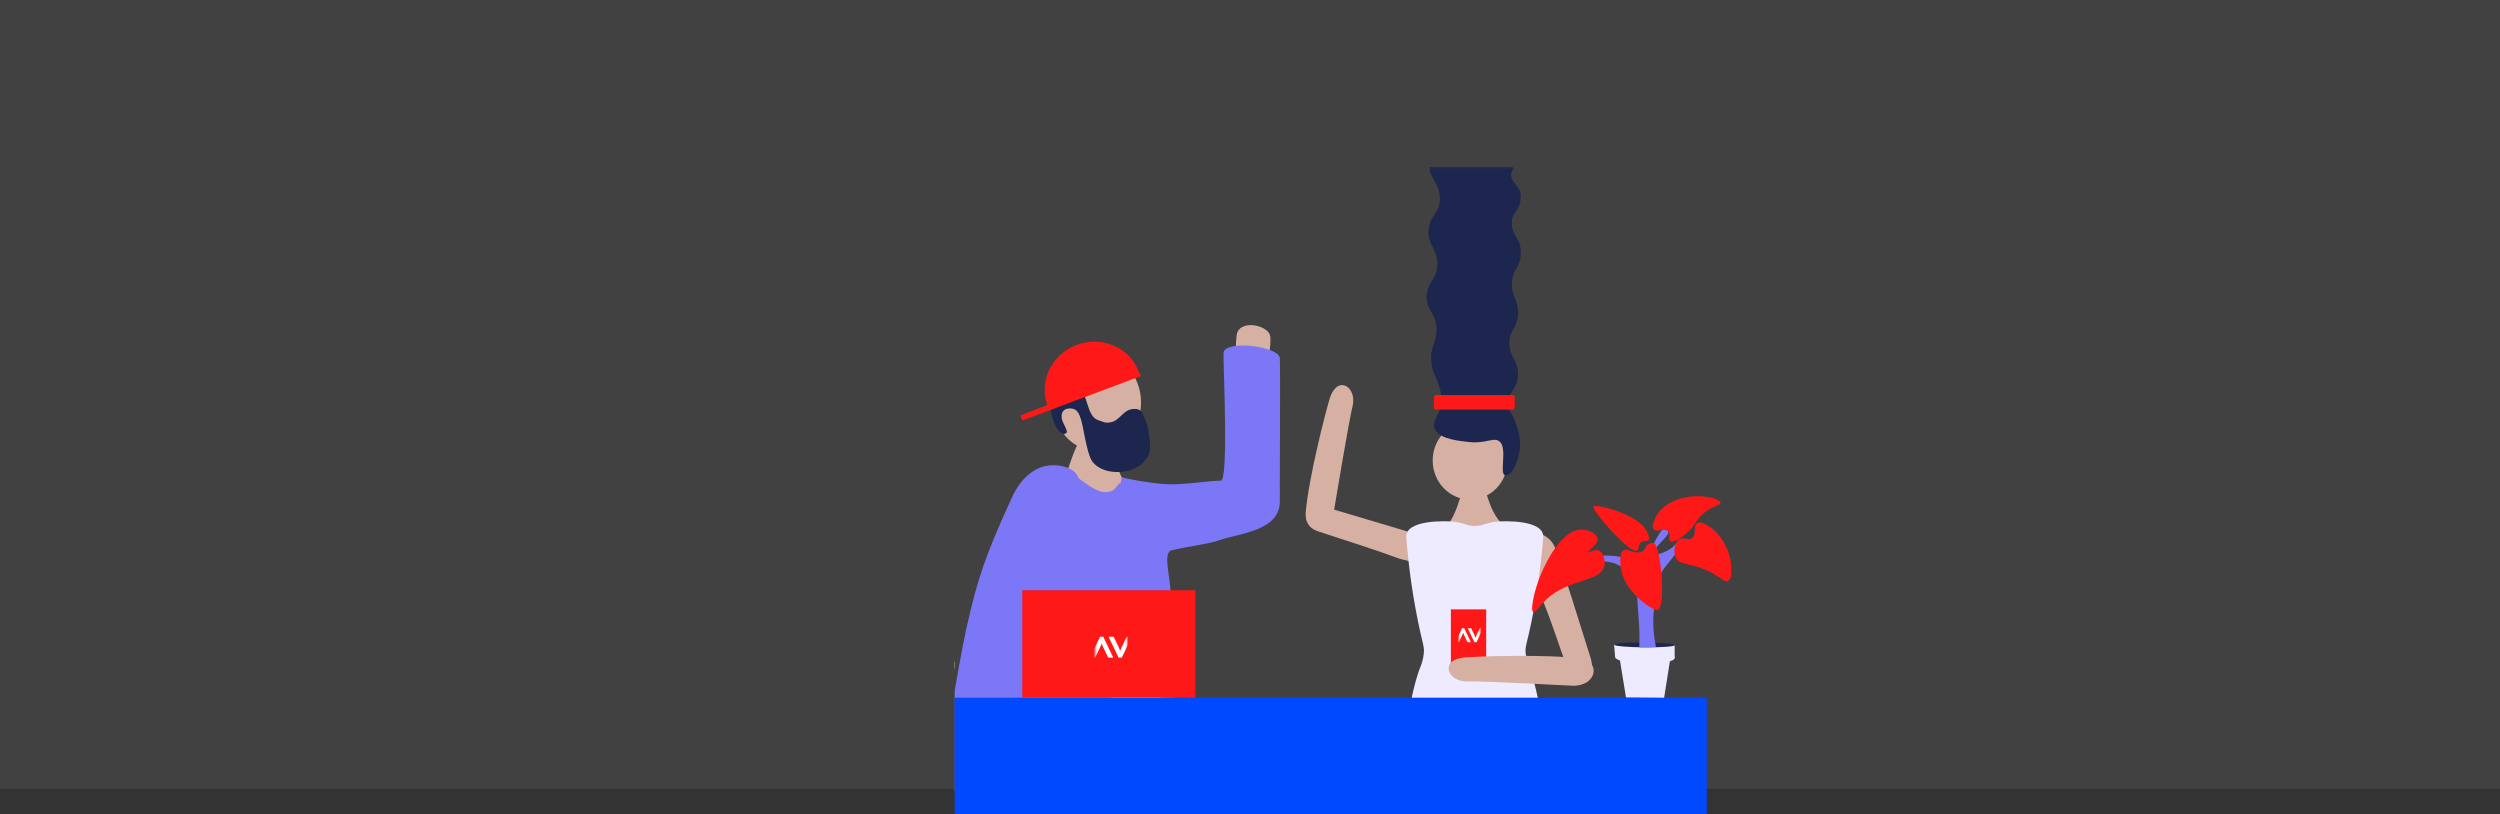 <?xml version="1.0" encoding="utf-8"?>
<svg xmlns="http://www.w3.org/2000/svg" fill="none" height="445" viewBox="0 0 1366 445" width="1366">
<rect x="0" y="0" width="1366" height="445" fill="#333333" stroke="none"/>
<rect fill="#C4C4C4" fill-opacity="0.1" height="431" width="1366"/>
<g clip-path="url(#clip0_2048_2376)">
<mask height="494" id="mask0_2048_2376" maskUnits="userSpaceOnUse" style="mask-type:luminance" width="830" x="117" y="91">
<path d="M946.201 91.201H117.652V584.018H946.201V91.201Z" fill="white"/>
</mask>
<g mask="url(#mask0_2048_2376)">
<path d="M838.217 539.207C840.777 544.738 839.885 544.687 842.452 550.218L833.192 568.753L820.14 555.444L822.315 541.628C810.901 492.98 808.537 446.522 808.537 446.522C809.647 445.696 832.279 442.173 836.049 444.688C840.603 447.74 836.847 501.715 838.217 539.207Z" fill="#D6B1A3"/>
<path d="M764.268 540.06C761.708 545.591 762.593 545.54 760.033 551.071L769.293 569.629L782.346 556.326L780.171 542.51C791.584 493.855 793.948 447.398 793.948 447.398C792.839 446.571 770.207 443.048 766.436 445.563C761.875 448.593 765.639 502.568 764.268 540.06Z" fill="#D6B1A3"/>
<path d="M458.676 287.067C466.602 284.232 478.168 281.818 483.592 290.894C493.389 307.262 506.072 331.43 520.451 358.113C526.927 370.132 509.335 380.164 503.954 371.226C494.462 355.467 487.326 342.274 478.857 329.763" fill="#EFD7CC"/>
<path d="M511.561 358.467C489.807 361.214 446.261 373.798 437.937 376.698C422.426 382.098 430.279 393.733 442.715 390.304C454.543 387.042 501.743 377.517 509.299 375.886C525.143 372.457 524.665 356.807 511.561 358.467Z" fill="#EFD7CC"/>
<path d="M623.467 219.89C623.495 205.23 612.756 193.324 599.479 193.299C586.203 193.273 575.418 205.137 575.39 219.798C575.361 234.459 586.102 246.364 599.378 246.389C612.654 246.415 623.439 234.551 623.467 219.89Z" fill="#D6B1A3"/>
<path d="M621.602 274.121C611.755 262.523 607.31 247.641 606.374 242.32C606.048 240.37 594.112 239.587 589.761 241.08C589.761 241.08 586.411 245.473 580.407 266.995C579.486 270.301 577.02 276.904 575.867 281.087" fill="#D6B1A3"/>
<path d="M557.804 446.203C559.204 443.107 557.507 426.544 555.223 424.333C553.199 422.375 551.669 432.886 538.972 433.104C533.744 433.191 531.177 423.34 529.545 424.405C525.658 427.008 525.194 443.535 527.37 447.21C531.648 454.466 553.809 455.039 557.804 446.203Z" fill="#D6B1A3"/>
<path d="M588.811 212.2C594.903 214.281 593.235 227.742 600.414 229.706C602.966 230.431 603.742 231.475 607.448 230.62C610.907 229.83 613.343 225.545 616.447 224.154C617.085 223.871 622.204 221.979 624.09 225.69C625.975 229.402 627.266 232.338 628.013 238.912C628.521 243.342 628.796 245.726 627.578 248.561C625.402 253.686 620.268 255.766 618.709 256.404C611.233 259.449 600.979 257.919 596.773 252.055C595.802 250.706 594.808 248.148 593.481 242.319C591.734 234.599 591.603 231.511 589.979 227.285C589.254 225.393 588.043 223.378 585.265 223.204C582.88 223.059 580.878 223.748 580.262 225.93C579.247 229.554 582.176 232.454 582.938 235.716C583.17 236.694 581.611 237.376 580.719 237.02C576.281 235.259 574.511 226.401 573.96 223.545C572.568 216.39 584.127 210.598 588.811 212.2Z" fill="#1D264F"/>
<path d="M622.379 203.472C617.622 190.156 602.546 183.364 588.703 188.308C574.86 193.252 567.493 208.047 572.25 221.363L557.565 226.959L558.675 229.743L623.547 205.393L622.379 203.472Z" fill="#FF1818"/>
<path d="M558.551 274.07C563.004 283.494 560.654 291.765 562.177 319.194C564.563 361.485 543.425 402.325 550.575 406.073C553.135 407.406 562.003 401.825 572.141 398.215C577.5 396.301 589.465 391.995 596.876 393.793C619.355 399.244 630.392 388.175 631.618 384.449C632.684 381.216 625.193 375.084 624.547 367.429C624.119 362.282 626.346 358.346 627.448 356.178C631.625 347.958 632.807 336.454 635.163 313.446C637.194 293.642 638.115 283.581 633.235 275.846C628.275 267.981 618.529 261.029 612.988 263.313C610.197 264.465 610.182 267.241 606.875 268.459C601.698 270.366 595.549 265.806 593.054 263.958C581.967 255.737 579.82 257.985 572.75 256.593C569.712 255.998 580.465 258.644 569.74 260.696C562.779 262.022 564.28 266.495 562.83 268.111C559.284 272.192 556.847 270.46 558.551 274.07Z" fill="#7C77F6"/>
<path d="M562.089 409.276C565.99 410.001 567.926 410.53 572.19 411.574C578.238 413.067 593.22 408.674 594.764 406.304C596.309 403.933 591.711 393.125 591.45 391.806C589.797 383.832 590.13 377.192 591.602 355.068C593.575 325.348 589.55 314.888 589.427 303.876C589.093 275.555 596.164 258.868 581.719 255.041C565.896 250.851 556.882 263.217 553.126 271.387C538.529 303.195 534.192 315.823 528.072 343.231C523.721 362.716 513.279 425.397 514.599 427.528C515.513 428.978 521.952 434.632 534.685 436.481C543.22 437.72 558.057 443.36 564.308 435.886C566.186 433.646 564.844 432.073 562.205 411.356" fill="#7C77F6"/>
<path d="M676.134 181.452C675.104 183.735 674.77 198.682 675.967 200.219C677.033 201.582 676.308 201.923 683.791 201.408C686.873 201.198 690.042 200.27 691.043 199.443C693.494 197.45 694.872 185.446 693.835 182.843C691.819 177.704 679.063 174.928 676.134 181.452Z" fill="#D6B1A3"/>
<path d="M666.388 295.136C676.054 291.584 699.491 290.359 699.302 273.802C699.201 264.937 699.65 200.791 699.302 195.717C698.845 189.048 668.505 185.438 668.505 193.086C668.505 202.98 671.304 262.632 667.055 262.632C660.412 262.632 646.446 265.14 636.845 264.524C628.419 263.98 615.7 261.798 612.85 260.66C612.201 263.934 612.123 267.296 612.618 270.598C613.59 276.303 615.7 288.329 617.208 303.943C618.716 319.557 617.6 321.645 617.708 332.758C617.759 338.245 617.484 345.392 617.418 357.404C617.302 376.338 616.766 394.917 619.354 397.389C623.93 401.738 641.486 385.834 641.486 385.834C641.486 385.834 639.311 328.988 639.528 324.726C639.941 316.31 634.931 301.921 640.195 300.667C649.637 298.369 660.441 297.325 666.388 295.136Z" fill="#7C77F6"/>
<path d="M563.488 388.377C558.202 418.018 564.38 530.035 565.628 553.739H598.136C601.443 507.73 603.096 417.148 597.969 416.495C597.969 416.495 624.93 497.64 625.931 553.174L666.489 547.433C665.35 480.946 643.893 383.607 643.893 383.607C622.276 373.915 563.488 388.377 563.488 388.377Z" fill="#EEEAFF"/>
<path d="M832.772 290.199C838.632 290.286 847.007 291.649 849.937 299.92C855.216 314.759 861.757 336.165 869.247 359.948C872.627 370.655 859.255 373.236 856.354 365.124C851.228 350.815 847.5 339.028 842.772 327.43" fill="#D6B1A3"/>
<path d="M811.78 268.705C813.702 274.069 814.985 279.803 820.388 286.102L805.551 288.944L791.52 286.168C795.377 281.26 798.271 270.517 798.771 268.705" fill="#D6B1A3"/>
<path d="M808.51 316.636C807.915 310.649 805.573 302.051 795.798 298.804C778.169 292.947 752.804 285.589 724.661 277.18C711.985 273.389 710.158 286.959 719.766 290.185C736.771 295.868 750.701 300.043 764.551 305.241" fill="#D6B1A3"/>
<path d="M805.666 402.296C802.606 402.463 802.823 405.775 802.809 407.37C802.272 475.945 796.08 489.479 796.08 535.727C796.08 547.55 740.482 543.831 741.548 532.733C744.775 499.243 767.059 406.696 769.583 390.756C769.583 390.756 772.208 373.438 776.551 363.297C777.44 360.771 777.954 358.128 778.074 355.453C778.074 353.438 777.102 350.002 776.094 345.667C772.313 328.532 769.741 311.152 768.401 293.656C767.676 283.559 791.069 284.827 792.715 284.921H792.773C799.64 285.313 800.974 287.386 805.869 287.386C810.771 287.386 811.953 285.327 818.82 284.929H818.878C820.532 284.827 843.925 283.566 843.2 293.664C842.032 309.72 839.016 330.539 835.499 345.667C834.491 350.017 833.519 353.438 833.519 355.461C833.639 358.136 834.154 360.78 835.049 363.304C839.4 373.452 842.018 390.756 842.018 390.756C844.541 406.703 854.795 500.562 858.015 534.059C859.088 545.15 803.063 546.542 803.063 534.719C803.063 488.478 809.321 475.952 808.784 407.37C808.784 405.804 808.719 402.477 805.666 402.296Z" fill="#EEEAFF"/>
<path d="M713.45 279.905C714.98 261.457 724.385 224.618 726.626 217.565C730.803 204.473 741.6 211.41 739.055 221.914C736.647 231.918 730.143 271.932 729.004 278.318C726.618 291.772 712.536 291.011 713.45 279.905Z" fill="#D6B1A3"/>
<path d="M932.438 381.215H117.652V488.448H932.438V381.215Z" fill="#0049FE"/>
<path d="M886.884 393.975H872.359V563.027H886.884V393.975Z" fill="#0049FE"/>
<path d="M932.438 381.215H917.913V576.015H932.438V381.215Z" fill="#0049FE"/>
<path d="M653.154 322.521H558.58V381.209H653.154V322.521Z" fill="#FF1818"/>
<path d="M812.049 332.953H792.76V366.537H812.049V332.953Z" fill="#FF1818"/>
<path d="M915.071 359.411C915.071 361.433 908.131 362.738 898.994 362.666C889.857 362.593 882.468 360.904 882.482 358.882C882.497 356.859 889.915 355.257 899.052 355.352C908.189 355.446 915.085 357.396 915.071 359.411Z" fill="#EEEAFF"/>
<path d="M909.285 381.214L888.429 381.055L884.825 358.779L912.968 357.793L909.285 381.214Z" fill="#EEEAFF"/>
<path d="M870.663 276.81C869.677 278.854 890.967 303.254 894.542 300.818C895.601 300.093 895.014 297.143 897.16 295.947C898.668 295.106 900.061 295.947 900.786 295.15C901.982 293.809 899.502 289.771 899.147 289.213C893.687 280.572 871.526 275.034 870.663 276.81Z" fill="#FF1818"/>
<path d="M909.813 289.088C907.992 288.929 906.383 291.792 904.787 294.83C902.351 299.469 897.586 308.544 898.326 308.929C898.885 309.226 900.625 303.557 906.919 296.917C909.298 294.416 912.126 291.981 911.43 290.241C911.285 289.924 911.06 289.652 910.777 289.449C910.494 289.247 910.161 289.122 909.813 289.088Z" fill="#7C77F6"/>
<path d="M882.482 358.881L881.938 352.248L915.013 352.502L915.063 359.41" fill="#EEEAFF"/>
<path d="M915.12 352.516C915.12 351.779 907.724 351.125 898.587 351.055C889.45 350.985 882.046 351.525 882.039 352.262C882.032 352.998 889.436 353.652 898.565 353.723C907.702 353.792 915.113 353.252 915.12 352.516Z" fill="#1D264F"/>
<path d="M904.831 353.459C901.154 335.946 905.346 326.116 906.375 317.976C907.405 309.835 912.771 307.994 917.173 299.803C919.008 296.41 918.746 293.032 917.021 295.562C912.111 302.753 905.15 302.26 898.123 305.899C894.019 308.023 888.95 302.898 873.649 303.608C872.924 304.333 875.042 305.37 875.636 306.805C878.232 306.712 880.814 307.198 883.2 308.229C885.585 309.26 887.703 310.809 889.414 312.764C892.221 315.975 894.374 318.831 894.606 326.537C894.824 333.525 896.165 342.68 895.716 353.72H900.415L904.831 353.459Z" fill="#7C77F6"/>
<path d="M867.907 301.68C867.392 300.912 873.396 297.527 872.983 294.33C872.664 291.8 868.32 289.459 864.462 289.357C851.671 289.009 842.164 313.141 841.127 315.852C838.103 323.739 836.051 333.757 837.82 334.482C838.785 334.88 840.561 332.307 842.019 330.567C854.289 315.656 874.557 318.744 876.652 309.198C877.377 305.928 875.84 301.717 873.549 300.789C871.257 299.861 868.291 302.246 867.907 301.68Z" fill="#FF1818"/>
<path d="M896.303 301.63C892.061 302.811 889.567 299.455 887.159 300.767C884.505 302.217 884.984 309.154 886.594 314.243C889.98 325.116 903.997 334.25 905.883 333.315C910.444 331.031 907.507 296.207 903.192 296.577C897.884 297.034 900.393 300.484 896.303 301.63Z" fill="#FF1818"/>
<path d="M903.592 289.315C901.844 287.437 904.963 282.03 905.093 281.812C908.777 275.542 915.521 273.287 917.602 272.628C928.233 269.235 939.944 272.331 940.082 274.802C940.169 276.209 936.398 275.999 931.38 280.058C926.362 284.117 926.775 286.952 921.068 291.75C920.387 292.316 914.542 297.165 912.598 295.73C911.286 294.759 913.005 291.859 911.424 290.25C909.466 288.22 905.195 291.04 903.592 289.315Z" fill="#FF1818"/>
<path d="M924.316 294.176C922.249 295.51 920.132 293.328 917.876 294.56C915.222 296.01 913.881 301.352 915.701 304.817C917.876 308.935 922.909 307.26 932.858 311.769C940.668 315.307 942.212 318.445 944.149 317.438C948.072 315.394 946.527 299.953 937.876 291.008C934.606 287.623 929.573 284.404 927.354 285.818C925.135 287.232 927.122 292.378 924.316 294.176Z" fill="#FF1818"/>
<path d="M863.759 359.853C845.413 357.359 807.401 358.591 800.048 359.266C786.357 360.512 790.802 372.553 801.628 372.314C811.918 372.111 852.389 374.401 858.915 374.669C872.512 375.264 874.811 361.353 863.759 359.853Z" fill="#D6B1A3"/>
<path d="M803.282 272.959C814.58 272.959 823.738 263.405 823.738 251.618C823.738 239.832 814.58 230.277 803.282 230.277C791.984 230.277 782.825 239.832 782.825 251.618C782.825 263.405 791.984 272.959 803.282 272.959Z" fill="#D6B1A3"/>
<path d="M830.445 245.632C828.886 255.65 824.528 260.905 822.077 259.579C819.437 258.129 823.462 245.407 819.684 241.544C816.558 238.34 812.142 242.566 803.005 241.544C798.749 241.065 787.096 240.239 784.224 234.925C780.533 228.104 792.346 225.589 785.312 208.061C783.223 202.856 782.498 202.486 782.049 197.311C781.323 189.09 785.188 187.097 784.949 179.536C784.666 170.838 779.438 170.164 779.511 162.175C779.583 154.187 784.79 153.477 785.312 145.227C785.885 136.115 779.786 134.122 780.598 125.387C781.323 117.522 786.508 116.63 786.755 109.265C787.052 100.458 780.134 95.913 781.287 91.201H826.805C827.117 92.832 825.043 94.144 825.949 97.29C826.856 100.436 831.105 102.488 830.945 107.533C830.677 116.232 825.775 115.507 826.051 122.306C826.37 130.055 831.743 130.019 830.895 139.834C830.293 146.735 826.747 146.626 826.181 153.89C825.543 162.175 830.039 163.85 829.444 172.077C828.9 179.616 825.014 179.884 824.738 186.959C824.412 195.274 829.698 196.68 829.444 204.741C829.176 213.193 823.273 214.28 824.013 221.689C824.397 225.574 827.08 225.408 829.814 236.571C830.564 239.529 830.778 242.598 830.445 245.632Z" fill="#1D264F"/>
<path d="M784.652 223.771H826.478C827.123 223.771 827.646 223.248 827.646 222.604V217.044C827.646 216.4 827.123 215.877 826.478 215.877H784.652C784.007 215.877 783.484 216.4 783.484 217.044V222.604C783.484 223.248 784.007 223.771 784.652 223.771Z" fill="#FF1818"/>
<mask height="19" id="mask1_2048_2376" maskUnits="userSpaceOnUse" style="mask-type:luminance" width="18" x="598" y="344">
<path d="M615.829 344.912H598.426V362.309H615.829V344.912Z" fill="white"/>
</mask>
<g mask="url(#mask1_2048_2376)">
<path d="M615.829 344.912H598.426V362.309H615.829V344.912Z" fill="#FF1818"/>
<path d="M611.269 353.653C611.669 354.471 612.011 355.534 612.011 355.534H612.124C612.124 355.534 612.466 354.471 612.866 353.653L615.507 348.166C615.62 347.937 615.678 347.918 615.906 347.918H618.188C618.3 347.918 618.34 347.976 618.34 348.031C618.34 348.086 618.282 348.202 618.227 348.315L612.963 359.312H611.177L605.913 348.318C605.855 348.205 605.801 348.089 605.801 348.034C605.801 347.98 605.837 347.922 605.953 347.922H608.234C608.463 347.922 608.518 347.94 608.634 348.169L611.275 353.656L611.269 353.653Z" fill="white"/>
<path d="M602.747 353.58C602.346 352.762 602.005 351.7 602.005 351.7H601.892C601.892 351.7 601.55 352.762 601.15 353.58L598.509 359.068C598.396 359.297 598.338 359.315 598.109 359.315H595.831C595.718 359.315 595.679 359.257 595.679 359.202C595.679 359.147 595.737 359.031 595.791 358.918L601.055 347.918H602.841L608.105 358.915C608.163 359.028 608.218 359.144 608.218 359.199C608.218 359.254 608.182 359.312 608.066 359.312H605.784C605.556 359.312 605.501 359.294 605.385 359.065L602.744 353.577L602.747 353.58Z" fill="white"/>
<mask height="19" id="mask2_2048_2376" maskUnits="userSpaceOnUse" style="mask-type:luminance" width="18" x="598" y="344">
<path d="M615.829 344.91H598.426V362.308H615.829V344.91Z" fill="white"/>
</mask>
<g mask="url(#mask2_2048_2376)">
<mask height="19" id="mask3_2048_2376" maskUnits="userSpaceOnUse" style="mask-type:luminance" width="18" x="598" y="344">
<path d="M615.829 344.91H598.426V362.308H615.829V344.91Z" fill="white"/>
</mask>
<g mask="url(#mask3_2048_2376)">
<path d="M615.828 344.91H598.425V362.308H615.828V344.91Z" fill="#FF1818"/>
<path d="M611.267 353.651C611.666 354.47 612.009 355.532 612.009 355.532H612.121C612.121 355.532 612.463 354.47 612.864 353.651L615.505 348.164C615.618 347.935 615.676 347.916 615.904 347.916H618.186C618.298 347.916 618.338 347.974 618.338 348.029C618.338 348.084 618.28 348.2 618.225 348.313L612.961 359.31H611.175L605.911 348.316C605.853 348.203 605.798 348.087 605.798 348.032C605.798 347.978 605.835 347.92 605.951 347.92H608.231C608.461 347.92 608.516 347.938 608.632 348.167L611.273 353.654L611.267 353.651Z" fill="white"/>
<path d="M602.746 353.578C602.345 352.76 602.003 351.698 602.003 351.698H601.891C601.891 351.698 601.548 352.76 601.148 353.578L598.507 359.066C598.395 359.295 598.337 359.313 598.107 359.313H595.83C595.717 359.313 595.677 359.255 595.677 359.2C595.677 359.145 595.735 359.029 595.79 358.916L601.054 347.916H602.84L608.104 358.913C608.162 359.026 608.217 359.142 608.217 359.197C608.217 359.252 608.18 359.31 608.064 359.31H605.783C605.554 359.31 605.499 359.292 605.383 359.063L602.742 353.575L602.746 353.578Z" fill="white"/>
</g>
</g>
</g>
<mask height="12" id="mask4_2048_2376" maskUnits="userSpaceOnUse" style="mask-type:luminance" width="12" x="797" y="341">
<path d="M808.721 341.289H797.118V352.887H808.721V341.289Z" fill="white"/>
</mask>
<g mask="url(#mask4_2048_2376)">
<path d="M808.72 341.289H797.117V352.887H808.72V341.289Z" fill="#FF1818"/>
<path d="M805.679 347.118C805.945 347.663 806.174 348.371 806.174 348.371H806.248C806.248 348.371 806.477 347.663 806.743 347.118L808.504 343.459C808.579 343.307 808.618 343.295 808.771 343.295H810.291C810.367 343.295 810.393 343.333 810.393 343.37C810.393 343.407 810.354 343.484 810.318 343.56L806.808 350.89H805.618L802.109 343.561C802.07 343.486 802.033 343.409 802.033 343.372C802.033 343.336 802.058 343.296 802.135 343.296H803.655C803.808 343.296 803.845 343.309 803.922 343.462L805.683 347.12L805.679 347.118Z" fill="white"/>
<path d="M799.997 347.069C799.73 346.524 799.503 345.816 799.503 345.816H799.427C799.427 345.816 799.2 346.524 798.933 347.069L797.172 350.728C797.097 350.88 797.058 350.892 796.905 350.892H795.387C795.311 350.892 795.285 350.854 795.285 350.817C795.285 350.781 795.324 350.703 795.361 350.628L798.87 343.295H800.06L803.569 350.626C803.608 350.701 803.645 350.779 803.645 350.815C803.645 350.852 803.62 350.89 803.543 350.89H802.023C801.87 350.89 801.833 350.878 801.756 350.726L799.995 347.067L799.997 347.069Z" fill="white"/>
<mask height="12" id="mask5_2048_2376" maskUnits="userSpaceOnUse" style="mask-type:luminance" width="12" x="797" y="341">
<path d="M808.721 341.291H797.118V352.889H808.721V341.291Z" fill="white"/>
</mask>
<g mask="url(#mask5_2048_2376)">
<mask height="12" id="mask6_2048_2376" maskUnits="userSpaceOnUse" style="mask-type:luminance" width="12" x="797" y="341">
<path d="M808.721 341.293H797.118V352.891H808.721V341.293Z" fill="white"/>
</mask>
<g mask="url(#mask6_2048_2376)">
<path d="M808.72 341.293H797.117V352.891H808.72V341.293Z" fill="#FF1818"/>
<path d="M805.68 347.12C805.946 347.665 806.174 348.373 806.174 348.373H806.249C806.249 348.373 806.478 347.665 806.744 347.12L808.505 343.461C808.58 343.308 808.619 343.297 808.772 343.297H810.292C810.368 343.297 810.394 343.335 810.394 343.372C810.394 343.408 810.355 343.486 810.318 343.561L806.809 350.892H805.619L802.11 343.563C802.07 343.488 802.034 343.411 802.034 343.374C802.034 343.337 802.059 343.298 802.136 343.298H803.656C803.809 343.298 803.846 343.311 803.923 343.464L805.684 347.122L805.68 347.12Z" fill="white"/>
<path d="M799.998 347.071C799.731 346.526 799.503 345.818 799.503 345.818H799.428C799.428 345.818 799.2 346.526 798.933 347.071L797.173 350.73C797.097 350.882 797.058 350.894 796.906 350.894H795.387C795.312 350.894 795.285 350.856 795.285 350.819C795.285 350.783 795.324 350.705 795.361 350.63L798.87 343.297H800.061L803.57 350.628C803.608 350.703 803.645 350.781 803.645 350.817C803.645 350.854 803.621 350.892 803.544 350.892H802.023C801.87 350.892 801.834 350.88 801.756 350.728L799.996 347.069L799.998 347.071Z" fill="white"/>
</g>
</g>
</g>
</g>
</g>
<defs>
<clipPath id="clip0_2048_2376">
<rect fill="white" height="353.6" transform="translate(521.5 91.199)" width="425"/>
</clipPath>
</defs>
</svg>